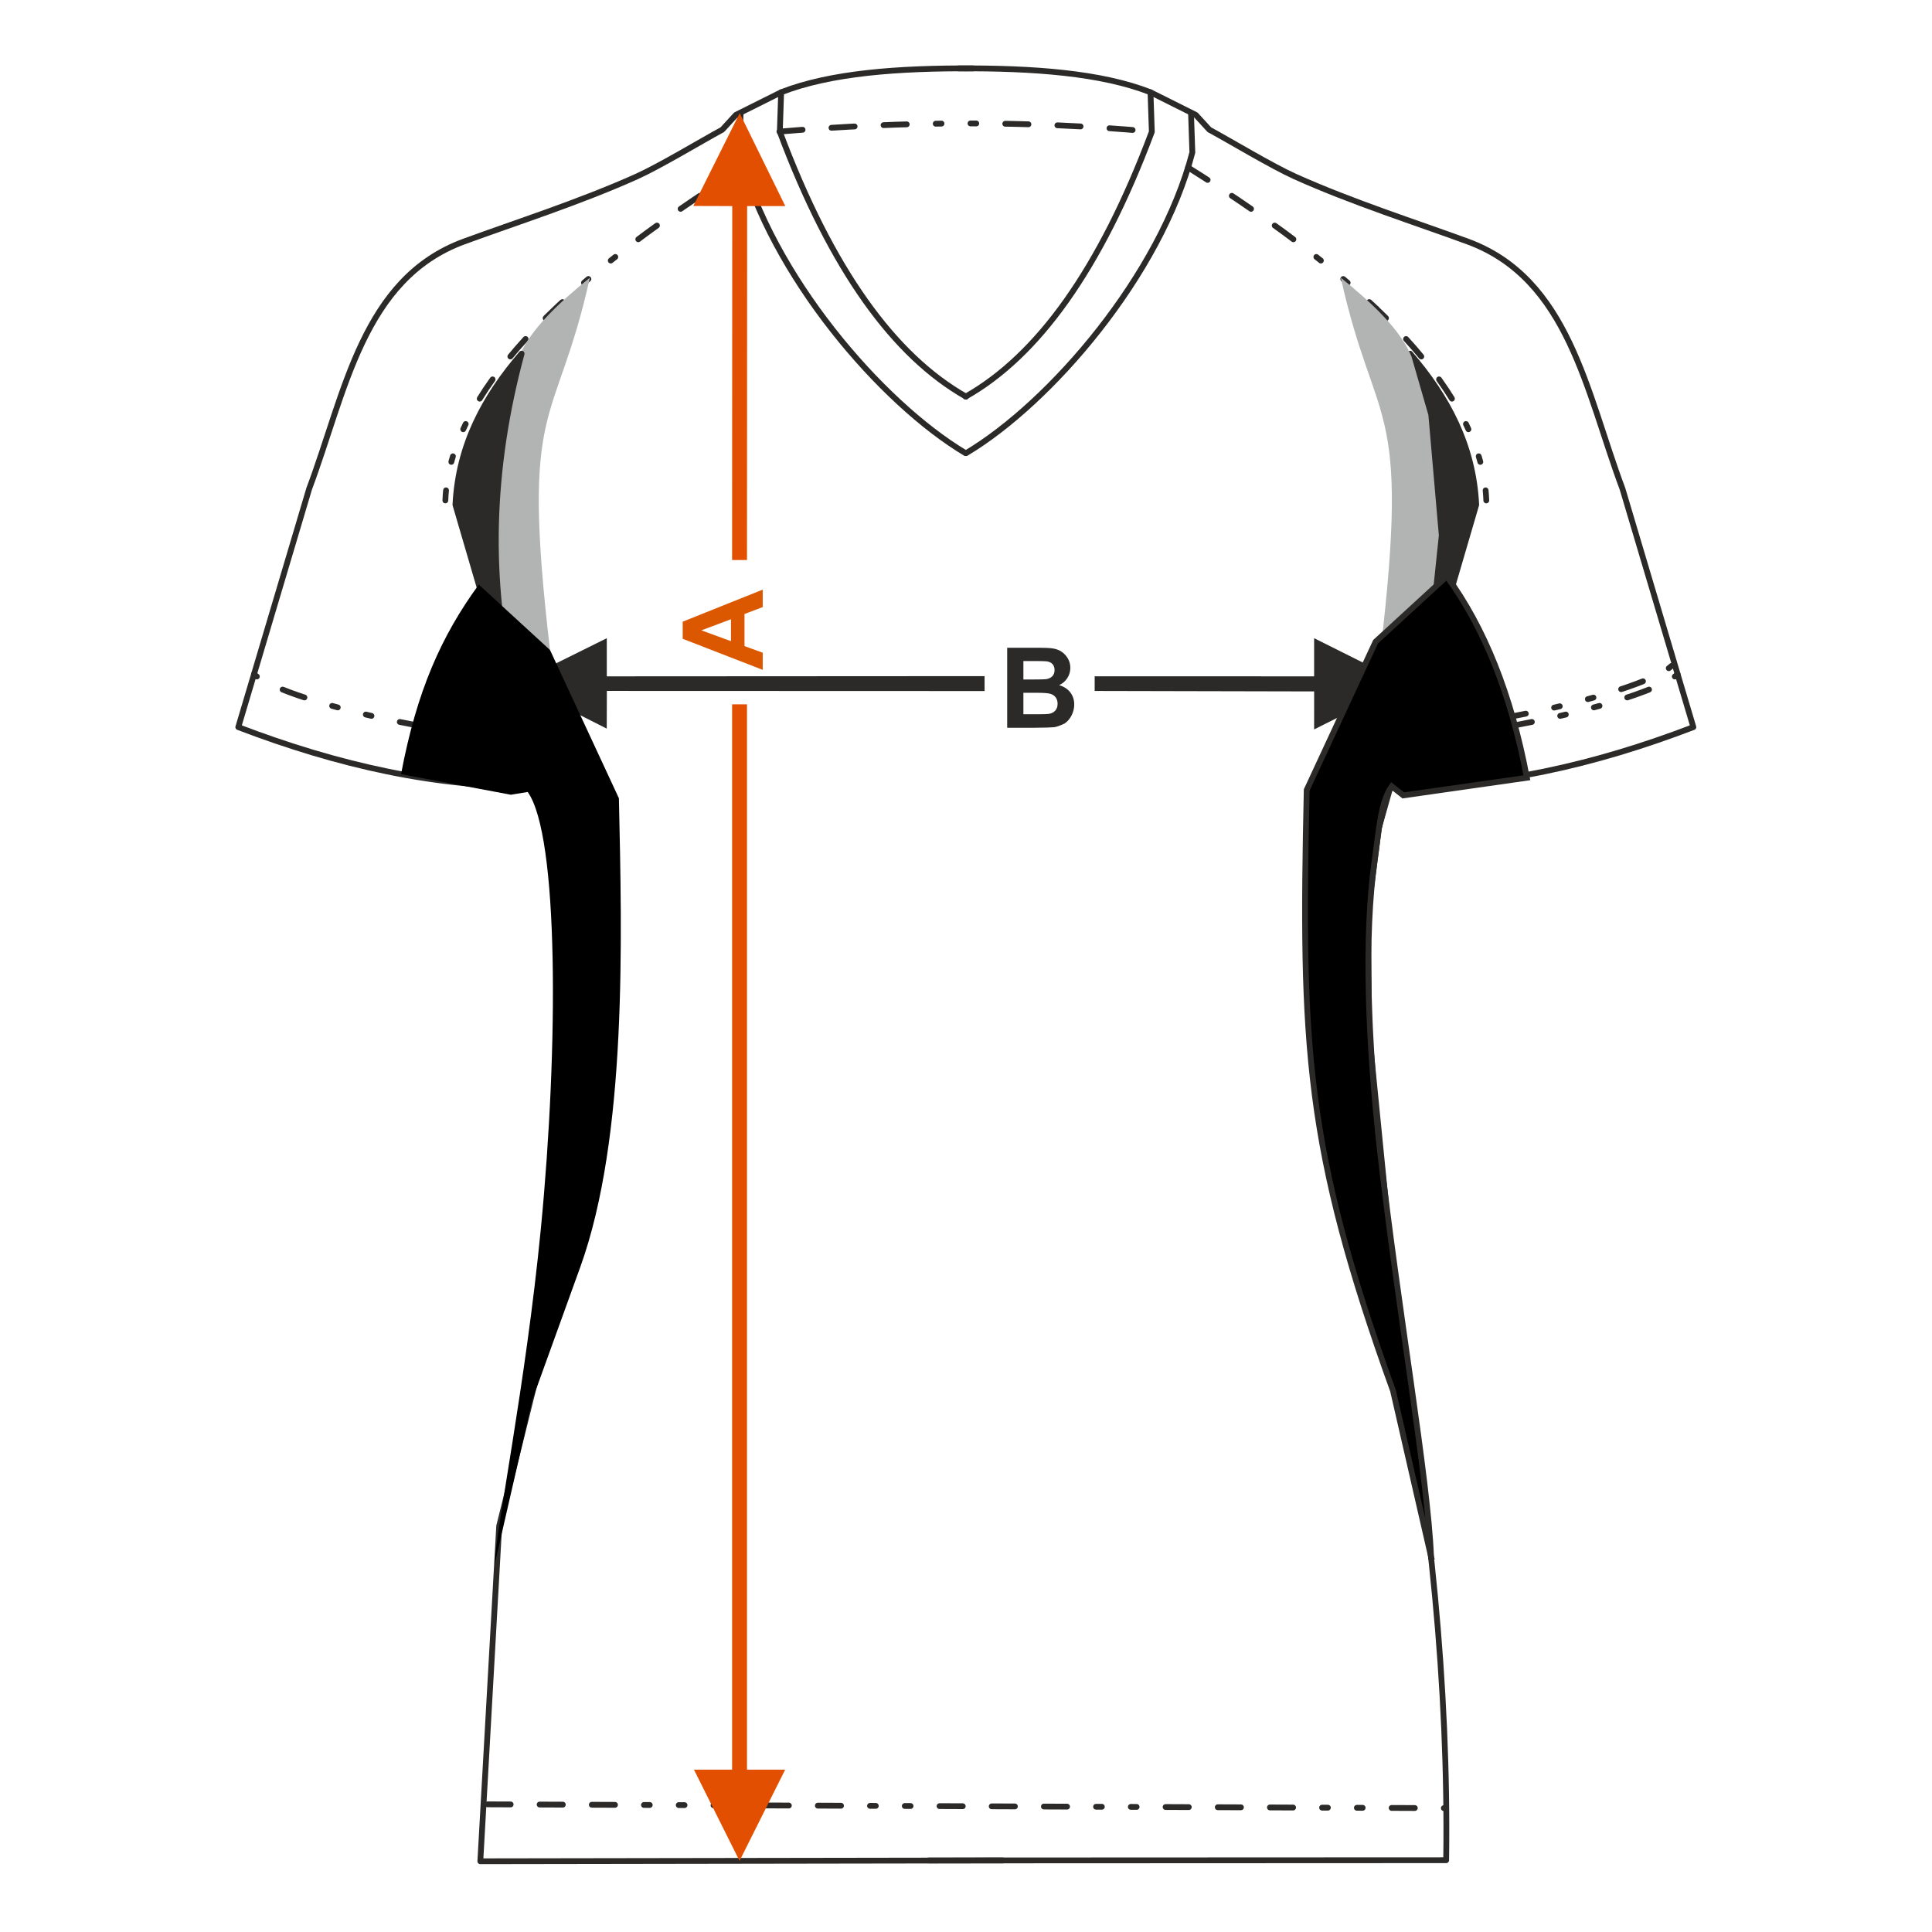 <?xml version="1.0" encoding="UTF-8"?>
<!DOCTYPE svg PUBLIC "-//W3C//DTD SVG 1.1//EN" "http://www.w3.org/Graphics/SVG/1.1/DTD/svg11.dtd">
<!-- Creator: CorelDRAW 2017 -->
<svg xmlns="http://www.w3.org/2000/svg" xml:space="preserve" width="1000px" height="1000px" version="1.1" style="shape-rendering:geometricPrecision; text-rendering:geometricPrecision; image-rendering:optimizeQuality; fill-rule:evenodd; clip-rule:evenodd"
viewBox="0 0 1000 1000"
 xmlns:xlink="http://www.w3.org/1999/xlink">
 <defs>
  <style type="text/css">
   <![CDATA[
    .str2 {stroke:#2B2A29;stroke-width:3;stroke-miterlimit:22.926}
    .str0 {stroke:#2B2A29;stroke-width:3;stroke-linecap:round;stroke-linejoin:round;stroke-miterlimit:22.926}
    .str1 {stroke:#2B2A29;stroke-width:3;stroke-linecap:round;stroke-linejoin:round;stroke-miterlimit:22.926;stroke-dasharray:12 15 12 15 12 15 3 15 3 15}
    .fil1 {fill:none}
    .fil4 {fill:#B2B3B3}
    .fil3 {fill:#2B2A29}
    .fil5 {fill:black}
    .fil0 {fill:#2B2A29;fill-rule:nonzero}
    .fil2 {fill:#DB5800;fill-rule:nonzero}
    .fil6 {fill:#E34F00;fill-rule:nonzero}
   ]]>
  </style>
 </defs>
 <g id="Ebene_x0020_1">
  <path class="fil0" d="M521.317 335.267l16.563 0c3.287,0 5.726,0.136 7.337,0.405 1.619,0.28 3.056,0.849 4.328,1.707 1.272,0.868 2.333,2.014 3.182,3.451 0.848,1.437 1.272,3.056 1.272,4.84 0,1.928 -0.52,3.712 -1.562,5.322 -1.041,1.62 -2.458,2.824 -4.242,3.634 2.517,0.742 4.444,1.996 5.804,3.77 1.35,1.774 2.025,3.856 2.025,6.257 0,1.889 -0.434,3.721 -1.311,5.504 -0.877,1.784 -2.074,3.211 -3.596,4.281 0,0 -3.385,1.716 -5.611,1.967 -1.389,0.144 -4.753,0.24 -10.085,0.279l-14.104 0 0 -41.417zm8.388 6.884l0 9.544 5.475 0c3.249,0 5.274,-0.048 6.064,-0.144 1.427,-0.164 2.555,-0.656 3.375,-1.476 0.819,-0.819 1.224,-1.889 1.224,-3.219 0,-1.282 -0.356,-2.314 -1.06,-3.115 -0.704,-0.8 -1.755,-1.281 -3.144,-1.445 -0.829,-0.097 -3.21,-0.145 -7.133,-0.145l-4.801 0zm0 16.428l0 11.106 7.751 0c3.008,0 4.926,-0.087 5.736,-0.251 1.244,-0.231 2.256,-0.781 3.036,-1.658 0.782,-0.887 1.177,-2.053 1.177,-3.528 0,-1.254 -0.299,-2.305 -0.907,-3.172 -0.597,-0.868 -1.474,-1.505 -2.612,-1.899 -1.138,-0.395 -3.615,-0.598 -7.423,-0.598l-6.758 0z"/>
  <rect class="fil1" x="-0.001" y="-0.001" width="1000.002" height="1000.002"/>
  <polygon class="fil0" points="680.188,350.075 566.599,350.041 566.599,357.63 680.2,357.879 680.188,377.547 727.404,353.931 680.188,330.33 "/>
  <polygon class="fil0" points="267.337,353.513 314.075,330.33 314.075,350.075 509.615,349.964 509.615,357.676 314.114,357.609 314.049,377.129 "/>
  <path class="fil2" d="M394.78 305.187l0 9.034 -9.428 3.576 0 16.611 9.428 3.442 0 8.869 -41.416 -16.08 0 -8.86 41.416 -16.592zm-16.427 15.329l-15.33 5.755 15.33 5.593 0 -11.348z"/>
  <path class="fil1 str0" d="M496.232 35.399c38.599,-0.204 73.685,2.348 99.267,12.363l23.415 11.693 7.024 7.661c10.661,5.779 32.492,18.929 44.384,24.272 29.716,13.352 63.409,24.092 89.377,33.641 52.392,19.267 61.359,77.96 80.091,127.954l36.693 123.373c-51.085,19.552 -102.942,31.522 -156.107,30.641l14.098 -51.995 -20.732 73.365 -5.777 44.371 0.704 62.472c5.223,52.685 10.446,105.367 15.668,158.05 15.578,86.055 25.467,178.718 24.193,269.586l-267.762 0.119"/>
  <path class="fil1 str0" d="M499.794 205.303c37.201,-21.064 69.593,-65.485 96.389,-137.082l-0.684 -20.459"/>
  <path class="fil1 str0" d="M500.086 234.533c43.652,-26.062 100.52,-91.969 117.072,-155.628l-0.684 -20.458"/>
  <path class="fil1 str1" d="M614.942 86.682c95.603,59.981 152.417,117.736 154.362,172.344"/>
  <path class="fil1 str0" d="M712.349 159.733c19.359,71.674 27.827,167.931 1.393,268.634"/>
  <path class="fil3 str0" d="M764.093 261.243c-1.508,-30.869 -15.057,-55.934 -34.261,-78.199 16.274,60.035 17.507,117.297 4.642,171.958l12.271 -34.466 17.348 -59.293z"/>
  <path class="fil1 str1" d="M727.425 381.001c38.842,1.849 126.71,-18.795 140.908,-32.048"/>
  <path class="fil1 str0" d="M503.588 35.399c-38.598,-0.204 -73.685,2.348 -99.267,12.363l-23.414 11.693 -7.025 7.661c-10.661,5.779 -32.492,18.929 -44.383,24.272 -29.717,13.351 -63.41,24.092 -89.377,33.641 -52.393,19.267 -61.36,77.96 -80.093,127.954l-36.692 123.373c51.085,19.551 102.942,31.522 156.107,30.642l-14.097 -51.996 20.731 73.365 3.902 44.35 1.171 62.493 -10.147 163.693 -22.619 90.927 -9.77 173.56 270.437 -0.425"/>
  <path class="fil1 str0" d="M500.027 205.303c-37.202,-21.064 -69.593,-65.485 -96.389,-137.082l0.683 -20.459"/>
  <path class="fil1 str0" d="M499.735 234.533c-43.652,-26.062 -100.52,-91.969 -117.073,-155.628l0.684 -20.458"/>
  <path class="fil1 str1" d="M384.879 86.682c-95.604,59.981 -152.418,117.736 -154.363,172.344"/>
  <path class="fil4" d="M271.038 331.917l13.645 4.521c-15.448,-131.642 2.831,-112.683 20.64,-192.702 -16.552,13.378 -30.769,26.871 -36.587,40.773l-8.757 30.28 -5.416 62.288 3.654 35.06 12.821 19.78z"/>
  <path class="fil3 str0" d="M235.727 261.243c1.508,-30.869 15.058,-55.934 34.262,-78.199 -16.274,60.035 -17.508,117.297 -4.642,171.958l-12.272 -34.466 -17.348 -59.293z"/>
  <line class="fil1 str1" x1="252.315" y1="933.922" x2="747.752" y2= "935.888" />
  <path class="fil1 str1" d="M272.396 381.001c-38.843,1.849 -126.711,-18.795 -140.908,-32.048"/>
  <path class="fil1 str1" d="M403.442 68.115c64.943,-5.499 129.164,-5.789 192.546,0"/>
  <path class="fil5" d="M255.978 810.007l19.678 -85.848 24.648 -68.204c24.436,-67.616 21.613,-170.621 20.037,-242.785l-35.658 -76.732 -36.857 -33.842c-19.302,26.453 -32.078,54.804 -40.246,98.108l56.851 10.651 8.69 -1.432c16.065,22.303 16.045,131.042 6.816,226.072 -7.781,80.134 -23.191,155.051 -23.959,174.012z"/>
  <path class="fil1 str1" d="M724.293 376.712c38.843,1.85 126.71,-18.794 140.908,-32.048"/>
  <path class="fil4" d="M728.268 331.917l-13.646 4.521c15.448,-131.642 -2.83,-112.683 -20.638,-192.702 16.55,13.378 30.768,26.871 36.586,40.773l8.756 30.28 5.417 62.288 -3.654 35.06 -12.821 19.78z"/>
  <path class="fil5 str2" d="M740.711 805.719l-19.678 -85.848c-45.504,-125.91 -47.581,-178.404 -44.685,-310.988l35.657 -76.732 36.857 -33.843c19.303,26.452 33.289,60.952 41.457,104.256l-63.975 9.132 -5.968 -4.699c-5.82,8.079 -6.717,23.396 -8.874,38.57 -5.512,38.772 -3.582,93.691 2.868,150.838 9.255,81.995 24.656,167.749 26.341,209.314z"/>
  <polygon class="fil6" points="379.005,106.676 378.932,289.865 386.645,289.865 386.718,106.676 406.477,106.676 382.861,58.574 358.857,106.61 "/>
  <polygon class="fil6" points="382.788,963.183 359.188,915.967 378.932,915.967 378.932,364.552 386.645,364.552 386.645,915.967 406.404,915.967 "/>
 </g>
</svg>

